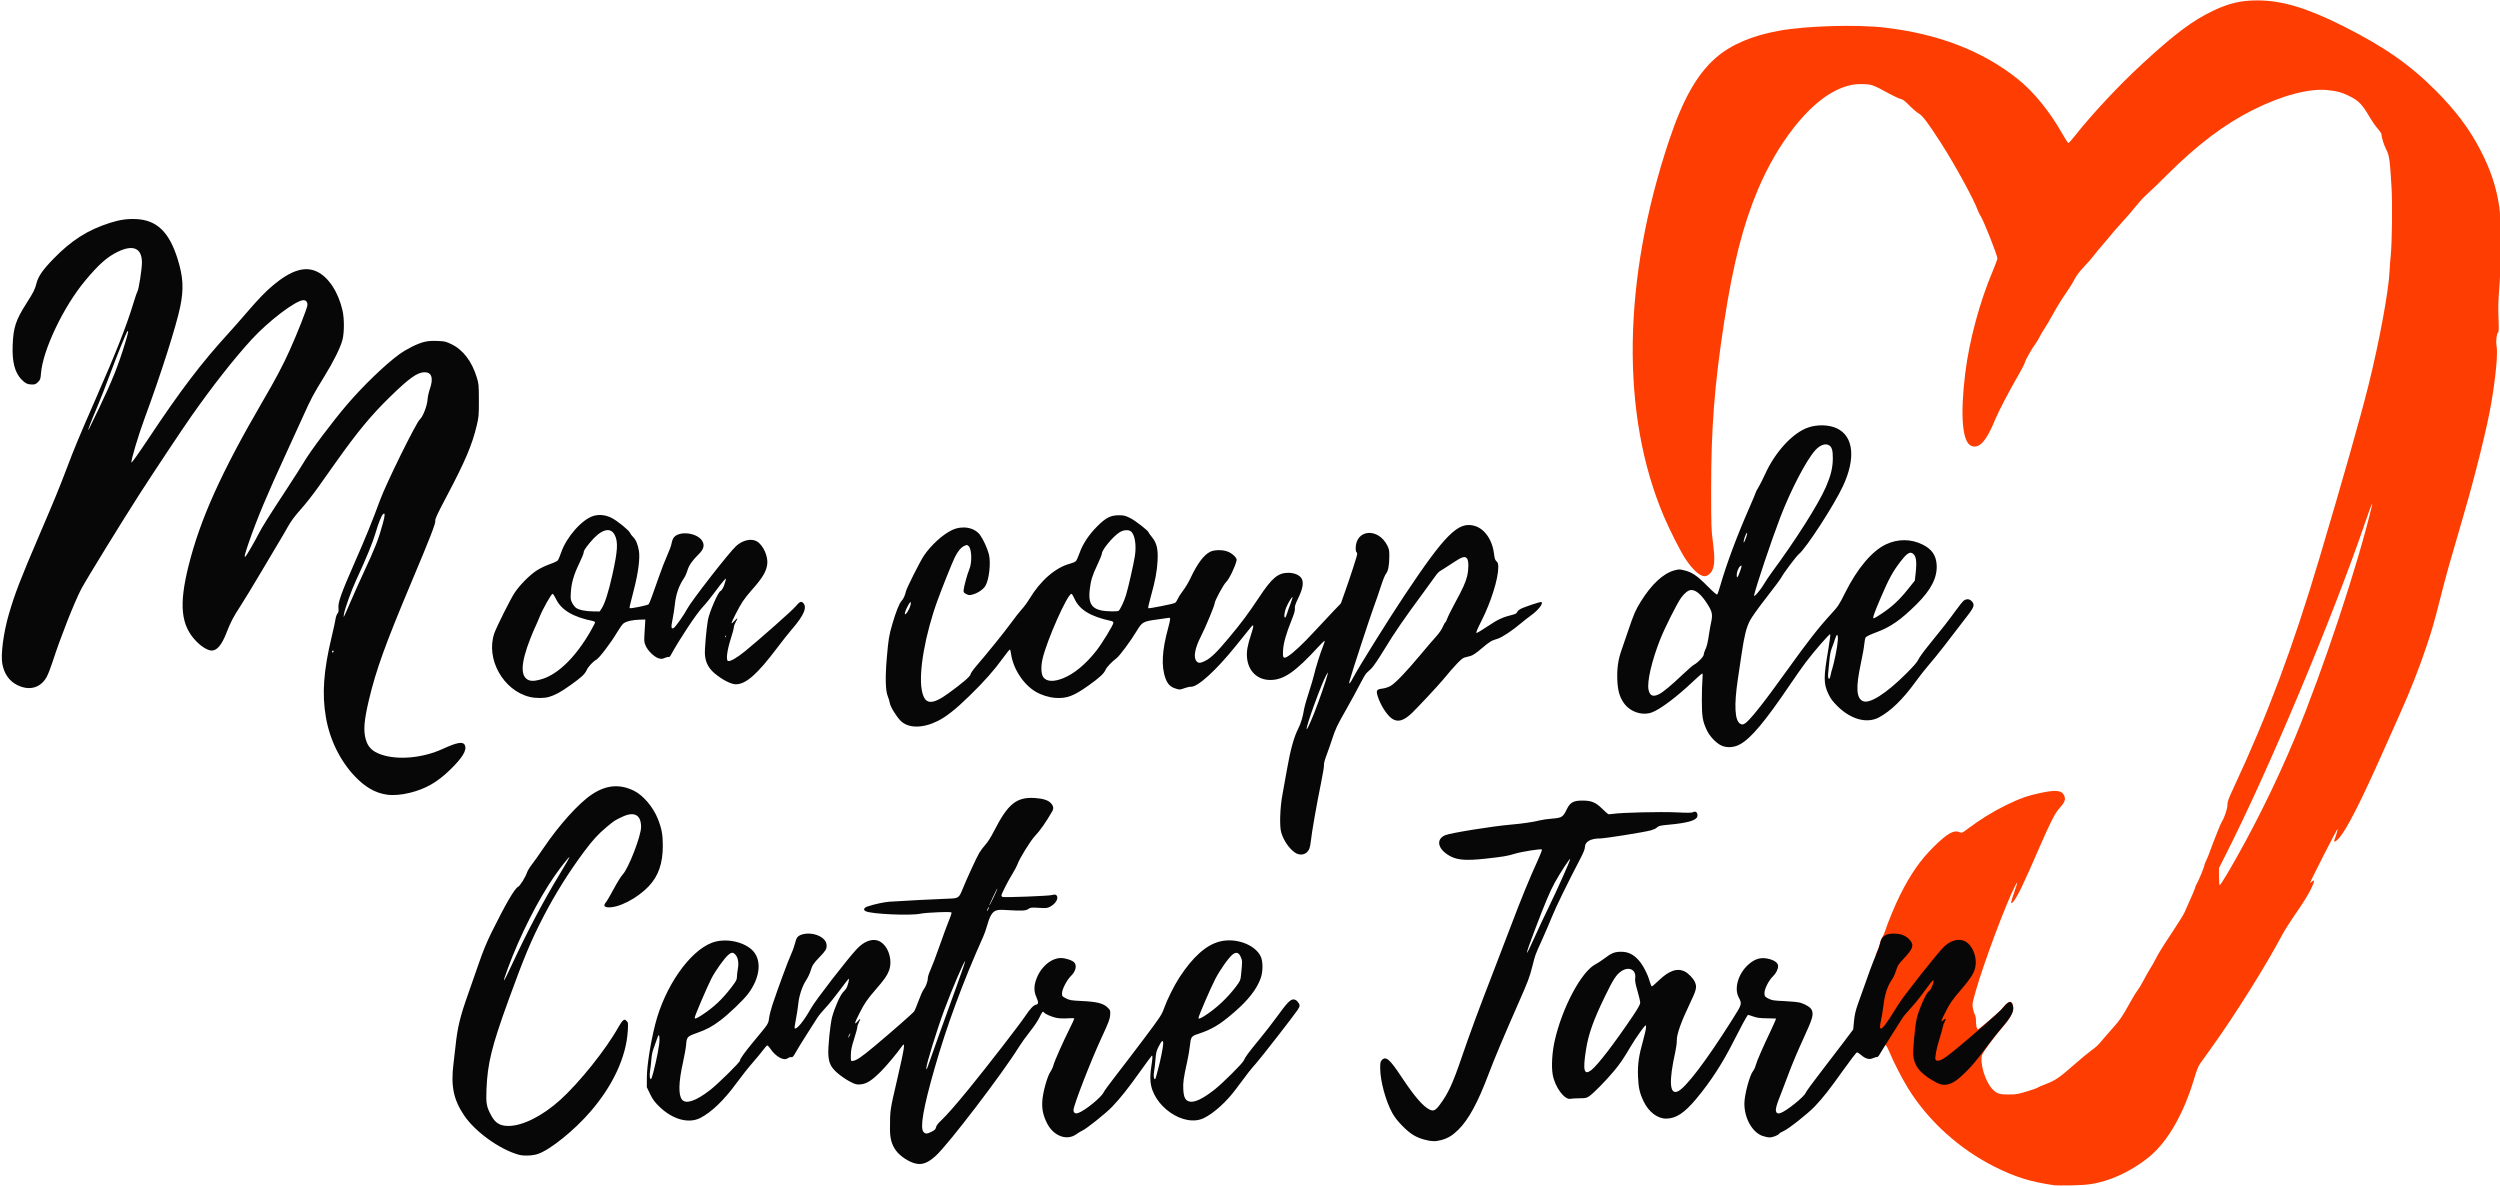 <?xml version="1.0" encoding="UTF-8" standalone="no"?>
<!-- Created with Inkscape (http://www.inkscape.org/) -->
<svg xmlns:dc="http://purl.org/dc/elements/1.1/" xmlns:cc="http://creativecommons.org/ns#" xmlns:rdf="http://www.w3.org/1999/02/22-rdf-syntax-ns#" xmlns:svg="http://www.w3.org/2000/svg" xmlns="http://www.w3.org/2000/svg" xmlns:sodipodi="http://sodipodi.sourceforge.net/DTD/sodipodi-0.dtd" xmlns:inkscape="http://www.inkscape.org/namespaces/inkscape" width="225.778mm" height="107.065mm" viewBox="0 0 800 379.365" id="svg4151" version="1.1" inkscape:version="0.91 r13725" sodipodi:docname="logo_coup_de_coeur.svg">
  <defs id="defs4153"/>
  <sodipodi:namedview id="base" pagecolor="#ffffff" bordercolor="#666666" borderopacity="1.0" inkscape:pageopacity="0.0" inkscape:pageshadow="2" inkscape:zoom="0.49497475" inkscape:cx="61.458029" inkscape:cy="1.6937629" inkscape:document-units="px" inkscape:current-layer="layer1" showgrid="false" fit-margin-top="0" fit-margin-left="0" fit-margin-right="0" fit-margin-bottom="0" inkscape:window-width="1680" inkscape:window-height="988" inkscape:window-x="-8" inkscape:window-y="-8" inkscape:window-maximized="1"/>
  <g inkscape:label="Calque 1" inkscape:groupmode="layer" id="layer1" transform="translate(129.994,-112.004)">
    <g id="g4140" transform="matrix(0.208,0,0,0.208,1286.305,436.761)" inkscape:export-filename="C:\Users\sophie.carivenc\Desktop\BS\logo-cercle.png" inkscape:export-xdpi="90" inkscape:export-ydpi="90">
      <path inkscape:export-ydpi="72" inkscape:export-xdpi="72" sodipodi:nodetypes="csssccscssscsssssscssscccsssssssccccssssccssssccsscscssssssssscssssscsssccscsscssssssssscsssssssssssssssssssssscssssssssssccsssssssccscsssssssssccssssscsss" style="fill:#fd3d01" d="m -3648.344,262.183 c -36.099,-5.092 -60.039,-12.483 -91.756,-28.327 -54.54,-27.245 -102.427,-70.573 -133.478,-120.768 -8.951,-14.469 -22.739,-41.248 -28.394,-55.144 -2.442,-6.001 -5.059,-10.911 -5.814,-10.911 -27.037,-27.73 -14.455,-91.603 -15.537,-139.386 2.34,-4.975 5.032,-12.378 5.982,-16.45 0.95,-4.073 2.727,-8.761 3.949,-10.418 1.222,-1.657 3.166,-5.931 4.321,-9.5 4.571,-14.121 15.491,-40.344 23.265,-55.867 16.166,-32.28 31.159,-53.764 51.593,-73.929 21.549,-21.266 31.171,-26.531 40.618,-22.227 2.611,1.19 3.812,0.618 12.338,-5.873 17.152,-13.057 38.282,-26.138 57.423,-35.551 21.73,-10.685 34.25,-15.132 54.573,-19.384 22.429,-4.692 31.571,-3.901 35.161,3.042 3.531,6.828 2.226,10.655 -7.284,21.37 -6.475,7.295 -13.67,21.499 -30.315,59.848 -24.149,55.638 -32.652,73.42 -39.353,82.296 -5.187,6.871 -5.104,2.882 0.253,-12.221 6.074,-17.122 6.565,-20.359 1.643,-10.823 -14.27,27.644 -48.462,119.257 -60.726,162.708 -4.915,17.412 -5.146,18.886 -3.971,25.36 0.686,3.781 2.003,8.05 2.926,9.487 0.923,1.437 1.685,5.152 1.692,8.257 0.021,8.739 1.265,14.491 3.137,14.491 1.65,0 36.955,-30.307 36.955,-31.723 0,-0.406 2.184,-2.99 4.854,-5.74 7.181,-7.398 11.228,-6.357 12.512,3.22 0.873,6.507 -4.315,16.769 -14.329,28.345 -14.539,16.806 -32.284,40.793 -33.718,45.579 -3.588,11.976 4.561,39.703 15.096,51.364 6.979,7.725 11.19,9.221 25.859,9.189 11.391,-0.024 14.314,-0.512 27.846,-4.64 8.316,-2.537 15.789,-5.168 16.607,-5.847 0.818,-0.679 5.052,-2.576 9.409,-4.216 18.093,-6.81 23.112,-10.191 49.1,-33.073 7.461,-6.569 17.885,-15.2 23.165,-19.179 10.937,-8.242 10.257,-7.585 20.478,-19.789 4.217,-5.035 10.877,-12.651 14.8,-16.925 9.007,-9.813 14.616,-18.124 24.746,-36.67 4.43,-8.109 9.76,-16.868 11.846,-19.463 2.086,-2.595 6.418,-9.784 9.626,-15.976 3.208,-6.192 7.759,-14.269 10.113,-17.949 2.354,-3.68 5.689,-9.495 7.41,-12.923 4.99,-9.937 10.465,-18.816 27.12,-43.977 8.588,-12.975 16.692,-25.98 18.009,-28.899 10.854,-24.063 16.697,-37.738 16.7,-39.092 0,-0.881 1.093,-3.387 2.422,-5.568 2.888,-4.736 11.728,-26.366 11.728,-28.695 0,-0.9 1.083,-3.74 2.407,-6.31 1.324,-2.57 3.65,-8.123 5.168,-12.34 6.637,-18.432 18.016,-46.878 19.581,-48.951 3.305,-4.38 8.23,-19.19 8.23,-24.75 0,-5.312 1.397,-9.212 9.569,-26.711 52.481,-112.382 91.071,-215.579 131.827,-352.535 36.185,-121.595 62.936,-215.867 75.477,-265.989 16.551,-66.15 31.408,-146.526 32.594,-176.343 0.245,-6.163 1.003,-16.248 1.684,-22.412 2.105,-19.048 2.91,-79.743 1.4,-105.57 -2.505,-42.858 -3.435,-49.709 -7.918,-58.388 -3.799,-7.353 -7.544,-19.251 -7.544,-23.968 0,-1.232 -2.558,-5.04 -5.685,-8.461 -3.127,-3.421 -9.364,-12.518 -13.86,-20.214 -10.328,-17.68 -16.359,-23.714 -30.395,-30.411 -12.284,-5.861 -17.138,-7.195 -32.515,-8.937 -28.045,-3.177 -70.721,8.103 -115.408,30.503 -44.236,22.175 -85.899,53.713 -132.519,100.315 -11.412,11.408 -24.565,24.106 -29.229,28.219 -4.664,4.113 -11.497,11.279 -15.185,15.924 -6.821,8.59 -19.107,22.752 -30.916,35.634 -3.598,3.925 -9.461,10.773 -13.029,15.219 -3.568,4.446 -9.162,11.054 -12.432,14.686 -3.269,3.632 -8.312,9.785 -11.206,13.673 -2.894,3.888 -9.828,11.85 -15.409,17.693 -7.226,7.564 -11.57,13.38 -15.088,20.195 -2.717,5.264 -8.867,15.08 -13.667,21.812 -4.8,6.732 -13.096,20.207 -18.437,29.944 -5.34,9.737 -11.411,20.092 -13.491,23.011 -2.08,2.919 -5.233,8.227 -7.007,11.796 -1.774,3.568 -4.414,8.08 -5.865,10.026 -5.958,7.992 -15.817,25.081 -17.011,29.489 -0.703,2.595 -4.481,10.217 -8.396,16.939 -15.402,26.443 -32.25,58.635 -37.89,72.401 -13.45,32.829 -24.419,44.793 -36.486,39.794 -13.89,-5.753 -17.284,-46.848 -9.254,-112.03 6.141,-49.852 22.224,-109.553 42.228,-156.754 3.957,-9.337 7.195,-18.151 7.195,-19.585 0,-4.84 -21.623,-59.392 -25.951,-65.47 -1.325,-1.86 -3.196,-5.615 -4.159,-8.343 -5.877,-16.657 -35.229,-70.343 -56.704,-103.713 -20.422,-31.734 -27.804,-41.546 -34.166,-45.413 -3.202,-1.946 -9.811,-7.605 -14.687,-12.575 -6.685,-6.814 -9.902,-9.231 -13.083,-9.828 -2.32,-0.435 -10.009,-3.947 -17.086,-7.804 -25.636,-13.973 -26.706,-14.373 -39.953,-14.963 -14.812,-0.659 -26.946,2.085 -42.507,9.613 -42.627,20.622 -89.842,80.648 -120.256,152.888 -22.783,54.115 -38.068,114.189 -51.928,204.096 -14.81,96.074 -20.016,163.744 -19.917,258.911 0.056,54.302 0.273,60.567 2.724,79.03 3.088,23.255 2.81,35.523 -0.984,43.359 -2.554,5.275 -7.565,9.131 -11.867,9.131 -7.326,0 -18.682,-10.322 -29.521,-26.832 -7.702,-11.732 -23.866,-43.608 -33.048,-65.173 -66.551,-156.297 -63.755,-363.337 7.804,-577.778 21.163,-63.418 42.913,-102.065 71.71,-127.418 23.129,-20.363 55.29,-34.209 97.406,-41.938 41.246,-7.569 119.308,-9.903 162.752,-4.867 82.497,9.563 150.551,35.846 204.644,79.035 25.045,19.996 49.318,49.95 69.627,85.92 3.893,6.894 7.655,12.551 8.361,12.57 0.706,0.019 4.952,-4.606 9.436,-10.278 27.511,-34.803 67.984,-78.109 104.173,-111.466 50.181,-46.253 77.558,-66.751 109.221,-81.778 24.349,-11.556 42.693,-15.839 67.837,-15.839 37.75,0 75.573,11.255 131.041,38.995 63.151,31.582 103.008,59.274 143.256,99.532 30.692,30.7 51.954,58.998 68.886,91.68 15.827,30.55 24.419,56.389 29.173,87.74 2.978,19.637 2.964,86.677 -0.026,123.794 -1.577,19.573 -1.886,31.124 -1.261,47.003 0.616,15.616 0.472,21.274 -0.555,21.909 -2.228,1.377 -3.733,13.687 -2.48,20.294 2.232,11.77 -1.049,47.183 -8.347,90.086 -5.865,34.48 -24.288,108.921 -41.891,169.265 -24.209,82.992 -26.649,91.684 -35.436,126.212 -10.698,42.037 -13.649,52.315 -22.692,79.03 -11.28,33.323 -24.201,66.132 -39.72,100.852 -4.349,9.731 -15.227,34.148 -24.172,54.259 -36.673,82.454 -57.677,123.862 -70.151,138.302 -4.431,5.13 -8.657,6.875 -7.14,2.949 2.896,-7.494 5.394,-16.091 5.009,-17.231 -0.405,-1.199 -42.12,80.554 -42.12,82.547 0,0.445 1.031,-0.123 2.291,-1.264 4.864,-4.402 4.755,-1.005 -0.303,9.386 -5.857,12.032 -11.574,21.217 -27.893,44.811 -6.282,9.083 -14.435,22.201 -18.117,29.151 -24.477,46.199 -71.445,121.135 -107.104,170.883 -8.564,11.947 -17.071,23.845 -18.905,26.44 -2.018,2.854 -5.189,11.009 -8.03,20.642 -15.912,53.972 -39.934,96.55 -67.939,120.417 -17.701,15.086 -42.642,29.311 -63.734,36.35 -19.941,6.655 -31.922,8.534 -57.104,8.956 -12.651,0.212 -24.594,0.161 -26.54,-0.114 z m 265.596,-479.074 c 36.96,-62.468 75.267,-139.37 104.44,-209.665 43.021,-103.664 95.954,-263.177 118.209,-356.224 2.148,-8.98 -1.935,0.676 -8.728,20.642 -50.491,148.401 -148.97,383.331 -216.599,516.714 l -9.904,19.533 0,13.199 c 0,7.741 0.473,13.199 1.144,13.199 0.629,0 5.776,-7.829 11.438,-17.398 z" id="path4142" inkscape:connector-curvature="0"/>
      <path inkscape:export-ydpi="72" inkscape:export-xdpi="72" style="opacity:1;fill:#080707" d="m -5400.866,228.642 c -10.501,-2.616 -23.53,-11.254 -29.736,-19.714 -6.651,-9.067 -9.375,-18.795 -9.33,-33.324 0.091,-29.692 -0.224,-27.564 11.717,-79.03 10.676,-46.012 12.11,-56.005 6.984,-48.687 -7.824,11.17 -23.652,30.119 -32.843,39.321 -13.915,13.93 -22.108,19.08 -31.422,19.754 -6.165,0.446 -7.681,0.031 -16.305,-4.455 -5.23,-2.721 -13.427,-8.29 -18.216,-12.376 -10.62,-9.061 -13.94,-15.588 -14.753,-28.999 -0.676,-11.155 2.799,-46.059 5.726,-57.507 3.438,-13.45 12.722,-34.488 17.046,-38.627 2.065,-1.977 4.403,-4.805 5.194,-6.284 2.033,-3.798 4.633,-14.302 3.541,-14.302 -0.501,0 -6.868,8.095 -14.15,17.988 -7.282,9.893 -17.07,21.969 -21.752,26.835 -4.682,4.866 -10.518,12.031 -12.969,15.924 -2.451,3.893 -9.88,15.57 -16.508,25.95 -6.628,10.38 -14.002,22.402 -16.386,26.715 -3.445,6.232 -4.797,7.721 -6.586,7.254 -1.238,-0.324 -3.464,0.261 -4.946,1.299 -3.573,2.502 -7.195,2.381 -12.697,-0.426 -5.285,-2.696 -10.913,-8.063 -15.118,-14.419 -1.638,-2.475 -3.571,-4.484 -4.295,-4.465 -0.725,0.019 -3.526,3.071 -6.226,6.782 -2.7,3.711 -10.035,12.587 -16.301,19.723 -6.266,7.136 -17.431,21.253 -24.811,31.371 -19.142,26.243 -38.651,45.019 -55.776,53.684 -18.246,9.232 -43.166,2.14 -63.647,-18.111 -6.813,-6.736 -9.694,-10.733 -13.604,-18.873 l -4.961,-10.326 0.056,-15.334 c 0.064,-17.568 5.605,-52.749 12.778,-81.134 14.664,-58.029 52.718,-112.804 87.428,-125.841 18.972,-7.126 45.566,-2.731 60.424,9.987 16.744,14.333 14.75,42.503 -4.856,68.585 -7.176,9.546 -29.855,31.256 -42.802,40.973 -12.975,9.738 -20.713,13.87 -36.545,19.512 -14.455,5.152 -15.072,5.857 -16.077,18.376 -0.364,4.541 -2.615,17.015 -5.001,27.72 -6.582,29.533 -6.998,49.575 -1.17,56.346 6.187,7.186 21.336,1.989 42.986,-14.748 12.112,-9.363 46.094,-42.845 46.094,-45.416 0,-2.763 7.197,-12.753 22.318,-30.979 21.997,-26.512 21.143,-25.196 22.489,-34.689 0.658,-4.642 3.01,-13.864 5.226,-20.493 8.477,-25.357 24.172,-67.874 28.255,-76.536 2.344,-4.975 5.023,-12.306 5.953,-16.292 0.93,-3.986 2.504,-8.489 3.498,-10.006 4.887,-7.458 23.237,-8.654 34.952,-2.278 7.065,3.845 10.586,8.633 10.593,14.403 0.013,5.398 -1.47,7.818 -10.569,17.321 -9.811,10.247 -11.457,12.772 -14.178,21.762 -1.195,3.945 -4.177,10.194 -6.627,13.886 -6.014,9.061 -11.077,24.244 -12.249,36.736 -0.526,5.602 -2.148,16.168 -3.605,23.481 -1.457,7.313 -2.347,13.598 -1.978,13.967 2.817,2.817 14.095,-11.002 25.467,-31.206 6.936,-12.322 55.878,-75.604 70.249,-90.829 10.341,-10.956 21.715,-15.75 31.268,-13.177 15.444,4.159 24.968,28.769 18.082,46.724 -2.991,7.799 -7.124,13.667 -20.278,28.788 -13.142,15.107 -17.304,21.219 -25.542,37.5 -7.385,14.597 -8.105,18.197 -2.291,11.451 4.649,-5.394 5.182,-4.868 1.796,1.769 -1.298,2.543 -2.359,5.854 -2.359,7.358 0,1.503 -2.197,9.619 -4.882,18.035 -3.917,12.278 -4.908,17.166 -5.013,24.738 -0.129,9.326 -0.097,9.433 2.737,9.118 5.828,-0.648 13.365,-5.727 33.463,-22.551 26.983,-22.588 58.725,-50.455 61.092,-53.636 1.033,-1.389 4.162,-8.811 6.952,-16.495 2.79,-7.684 6.224,-15.38 7.632,-17.103 3.317,-4.061 6.539,-12.783 6.539,-17.7 0,-2.129 1.896,-7.95 4.213,-12.936 2.317,-4.985 8.457,-21.182 13.644,-35.993 5.187,-14.811 11.519,-32.039 14.07,-38.286 2.551,-6.247 4.639,-12.12 4.639,-13.052 0,-1.434 -3.131,-1.59 -20.347,-1.017 -11.191,0.373 -23.532,1.369 -27.424,2.214 -15.436,3.35 -76.219,0.616 -84.471,-3.8 -4.169,-2.231 -2.696,-5.485 3.376,-7.457 10.815,-3.512 24.56,-6.465 33.322,-7.159 12.255,-0.971 79.725,-4.468 92.258,-4.782 13.388,-0.336 14.905,-1.389 19.838,-13.772 5.983,-15.019 21.808,-49.446 25.983,-56.528 2.048,-3.474 6.325,-9.162 9.505,-12.641 3.587,-3.925 8.667,-11.992 13.386,-21.256 21.321,-41.86 34.581,-52.477 63.124,-50.538 12.007,0.816 19.824,3.312 23.946,7.646 4.163,4.378 4.886,8.304 2.345,12.737 -9.428,16.447 -18.915,30.04 -26.267,37.636 -6.944,7.174 -24.435,35.443 -27.271,44.077 -0.774,2.356 -4.183,8.796 -7.576,14.311 -7.176,11.664 -17.058,31.052 -17.058,33.467 0,0.917 0.745,1.953 1.655,2.302 2.882,1.106 70.661,-1.459 75.892,-2.872 3.896,-1.052 5.399,-1.025 6.782,0.123 4.417,3.665 -0.213,12.794 -8.839,17.426 -4.99,2.68 -6.065,2.805 -17.953,2.091 -11.498,-0.691 -12.943,-0.545 -15.924,1.615 -3.967,2.873 -9.529,3.226 -30.797,1.953 -13.583,-0.813 -16.325,-0.669 -20.145,1.053 -5.23,2.358 -9.068,9.277 -12.904,23.258 -1.359,4.954 -3.863,12.11 -5.563,15.901 -31.382,69.962 -56.296,137.447 -75.268,203.877 -17.198,60.222 -22.487,90.864 -16.774,97.186 2.923,3.234 5.397,3.135 12.574,-0.501 4.763,-2.413 6.042,-3.717 6.654,-6.782 0.511,-2.555 3.028,-5.915 7.7,-10.282 8.517,-7.96 22.515,-23.921 43.447,-49.541 27.57,-33.744 78.269,-99.278 86.583,-111.915 6.864,-10.434 12.536,-16.341 16.191,-16.862 3.84,-0.547 3.969,-3.75 0.465,-11.558 -3.782,-8.427 -3.963,-16.27 -0.607,-26.313 6.439,-19.271 22.904,-33.834 38.289,-33.863 7.344,-0.014 18.049,3.627 20.857,7.094 4.062,5.016 1.815,13.521 -5.449,20.63 -6.292,6.157 -13.684,20.541 -13.684,26.625 0,4.333 0.33,4.746 6.192,7.743 5.633,2.88 7.897,3.249 25.066,4.08 22.892,1.108 32.561,3.611 39.064,10.114 4.095,4.095 4.228,4.495 3.784,11.45 -0.395,6.203 -2.321,11.228 -13.834,36.105 -16.047,34.671 -42.528,103.016 -42.563,109.849 -0.023,4.59 2.569,6.247 7.311,4.673 9.783,-3.245 35.211,-23.79 38.819,-31.364 1.236,-2.595 9.513,-14.007 18.393,-25.36 8.88,-11.353 28.462,-37.027 43.516,-57.053 25.588,-34.04 27.622,-37.113 31.218,-47.182 4.817,-13.487 15.515,-34.978 23.562,-47.337 20.716,-31.816 40.985,-49.95 61.931,-55.405 24.413,-6.359 54.213,4.36 63.187,22.727 3.71,7.593 3.699,23.52 -0.023,33.847 -6.066,16.831 -19.22,33.645 -41.012,52.425 -22.478,19.371 -33.954,26.183 -56.577,33.581 -8.758,2.864 -10.024,4.782 -11.148,16.895 -0.528,5.691 -2.553,17.513 -4.499,26.271 -5.374,24.177 -6.349,31.218 -5.778,41.698 0.646,11.843 2.856,16.562 8.653,18.475 7.677,2.534 20.794,-3.49 39.301,-18.048 12.672,-9.968 43.377,-40.559 45.119,-44.952 2.017,-5.085 7.605,-12.645 24.14,-32.656 7.834,-9.481 19.777,-24.872 26.54,-34.201 15.617,-21.544 20.82,-27.038 25.602,-27.038 2.56,0 4.465,1.041 6.643,3.629 3.865,4.593 3.834,6.65 -0.19,12.637 -6.485,9.648 -55.805,73.037 -63.976,82.226 -8.461,9.516 -12.556,14.746 -30.951,39.542 -14.46,19.491 -33.743,36.948 -49.13,44.476 -30.854,15.096 -79.465,-18.526 -82.25,-56.888 -0.442,-6.08 -0.017,-13.81 1.195,-21.735 2.147,-14.041 2.34,-18.204 0.8,-17.252 -0.595,0.367 -8.158,10.614 -16.809,22.771 -19.614,27.564 -31.688,42.786 -44.378,55.951 -9.85,10.218 -39.425,33.802 -45.832,36.547 -1.853,0.794 -5.957,3.291 -9.12,5.55 -14.815,10.575 -35.534,2.526 -45.355,-17.619 -5.769,-11.833 -7.69,-21.14 -6.926,-33.544 0.816,-13.251 7.687,-38.025 12.442,-44.862 1.82,-2.617 3.935,-7.246 4.701,-10.287 1.521,-6.04 15.339,-37.126 25.584,-57.551 3.553,-7.085 6.46,-13.415 6.46,-14.068 0,-0.76 -3.705,-0.925 -10.321,-0.459 -6.508,0.459 -12.936,0.185 -17.398,-0.74 -7.112,-1.475 -17.474,-6.007 -18.859,-8.247 -1.55,-2.508 -3.012,-0.941 -6.859,7.35 -2.303,4.964 -8.433,14.143 -14.608,21.878 -5.852,7.33 -13.664,18.211 -17.359,24.181 -25.068,40.496 -108.073,149.181 -127.473,166.911 -12.255,11.2 -21.169,14.583 -31.589,11.987 z M -5804.045,88.612 c 5.536,-21.397 9.508,-42.353 9.508,-50.161 0,-9.3 -1.3,-9.471 -4.155,-0.546 -1.087,3.398 -3.255,9.464 -4.817,13.48 -1.731,4.447 -3.082,10.902 -3.457,16.514 -0.339,5.067 -1.204,12.733 -1.923,17.035 -1.277,7.637 -0.728,13.999 1.208,13.999 0.531,0 2.167,-4.644 3.636,-10.321 z m 773.335,7.077 c 0.386,-1.784 1.697,-6.694 2.913,-10.911 3.422,-11.869 8.213,-35.473 8.22,-40.498 0.013,-6.51 -2.197,-5.129 -6.996,4.381 -3.522,6.979 -4.177,9.68 -4.998,20.6 -0.52,6.912 -1.439,14.956 -2.043,17.876 -1.153,5.572 -0.523,11.796 1.193,11.796 0.555,0 1.326,-1.46 1.712,-3.244 z m -350.333,-18.283 c 2.14,-6.563 24.356,-68.454 44.928,-125.164 6.792,-18.724 12.073,-34.32 11.736,-34.657 -1.277,-1.277 -19.76,41.912 -31.924,74.599 -11.432,30.719 -27.709,83.491 -27.742,89.941 -0.015,2.971 1.03,1.328 3.002,-4.718 z m -119.869,-48.656 c 0,-0.649 -0.758,0.147 -1.686,1.769 -0.927,1.622 -1.686,3.48 -1.686,4.128 0,0.649 0.759,-0.147 1.686,-1.769 0.927,-1.622 1.686,-3.48 1.686,-4.128 z M -5729.278,0.274 c 17.881,-11.565 31.311,-24.184 45.456,-42.708 7.228,-9.466 8.42,-11.7 8.42,-15.788 0,-2.619 0.605,-8.046 1.345,-12.06 1.728,-9.38 0.533,-17.322 -3.291,-21.866 -3.695,-4.392 -6.221,-4.46 -11.162,-0.303 -5.977,5.029 -20.02,24.616 -26.04,36.319 -6.391,12.425 -25.727,57.63 -25.727,60.146 0,2.766 1.986,2.091 10.999,-3.739 z m 772.709,1.69 c 18.104,-11.417 35.594,-27.696 49.194,-45.788 5.993,-7.973 6.702,-9.548 7.419,-16.483 2.269,-21.955 2.26,-22.977 -0.251,-28.654 -3.042,-6.877 -6.688,-8.174 -12.115,-4.31 -5.805,4.133 -20.097,24.23 -27.31,38.402 -7.987,15.692 -25.68,56.798 -25.68,59.661 0,1.831 2.782,0.931 8.743,-2.829 z M -5287.413,-165.876 c 0,-0.649 -0.759,0.147 -1.686,1.769 -0.927,1.622 -1.686,3.48 -1.686,4.128 0,0.649 0.759,-0.147 1.686,-1.769 0.927,-1.622 1.686,-3.48 1.686,-4.128 z m 12.704,-28.467 c -0.542,-0.542 -12.671,25.01 -12.517,26.37 0.056,0.505 3.001,-5.118 6.542,-12.494 3.541,-7.377 6.23,-13.621 5.974,-13.876 z m -736.472,409.503 c -29.343,-8.24 -66.753,-35.156 -83.795,-60.289 -16.389,-24.17 -20.783,-45.355 -16.506,-79.595 1.008,-8.073 2.419,-20.252 3.135,-27.063 3.068,-29.198 7.001,-45.419 19.631,-80.981 3.651,-10.28 10.845,-30.899 15.985,-45.82 6.856,-19.9 12.306,-33.102 20.45,-49.541 20.928,-42.242 35.044,-66.478 40.048,-68.757 3.068,-1.398 11.306,-14.571 13.998,-22.384 0.915,-2.657 4.302,-8.184 7.526,-12.283 3.224,-4.099 11.275,-15.475 17.89,-25.28 23.84,-35.332 54.164,-68.927 74.297,-82.312 22.203,-14.76 43.137,-16.463 65.325,-5.314 13.641,6.854 28.763,24.689 35.885,42.322 6.065,15.014 7.85,24.358 7.895,41.309 0.072,27.679 -6.649,47.17 -21.749,63.066 -17.88,18.823 -46.821,33.66 -62.981,32.288 -5.816,-0.494 -6.698,-3.137 -2.653,-7.944 1.565,-1.859 6.977,-11.142 12.027,-20.628 5.05,-9.486 11.141,-19.266 13.536,-21.733 8.931,-9.203 28.391,-59.37 28.391,-73.192 0,-18.769 -10.423,-24.445 -28.899,-15.735 -11.958,5.637 -12.274,5.843 -24.356,15.942 -12.866,10.753 -21.325,20.016 -34.669,37.963 -23.204,31.208 -44.421,65.112 -62.004,99.082 -19.35,37.386 -29.909,62.586 -53.871,128.571 -26.101,71.875 -32.513,97.883 -34.084,138.246 -0.84,21.587 0.087,26.489 7.605,40.199 6.212,11.329 13.374,15.59 26.203,15.59 21.761,0 52.019,-15.156 79.404,-39.772 29.444,-26.467 70.936,-78.307 89.543,-111.877 2.777,-5.009 6.204,-9.867 7.616,-10.795 2.314,-1.52 2.825,-1.429 5.181,0.927 2.475,2.475 2.575,3.276 1.88,15.126 -2.345,40.018 -22.64,84.014 -57.264,124.14 -25.168,29.167 -61.712,58.667 -80.935,65.334 -7.994,2.772 -22.049,3.336 -29.686,1.191 z m -10.325,-292.569 c 24.541,-52.723 48.601,-98.225 74.458,-140.813 8.027,-13.221 14.372,-24.26 14.1,-24.532 -0.711,-0.711 -13.463,15.373 -22.749,28.692 -25.41,36.445 -53.614,92.166 -72.155,142.55 -9.653,26.233 -7.814,24.524 6.346,-5.898 z M -4617.107,192.091 c -13.548,-3.549 -21.956,-8.663 -33.855,-20.591 -7.21,-7.227 -12.298,-13.628 -15.858,-19.951 -10.301,-18.293 -18.938,-50.008 -18.938,-69.539 0,-8.194 0.387,-10.177 2.405,-12.344 6.239,-6.697 12.172,-1.712 29.926,25.148 20.097,30.404 33.588,46.102 43.807,50.975 5.904,2.816 9.034,1.286 15.662,-7.654 13.003,-17.54 19.692,-32.074 33.894,-73.647 12.068,-35.326 26.372,-74.014 47.66,-128.907 8.551,-22.049 21.158,-54.958 28.016,-73.132 15.026,-39.821 29.001,-73.953 40.207,-98.2 4.579,-9.908 7.803,-18.286 7.183,-18.67 -2.082,-1.287 -31.035,3.293 -41.919,6.631 -11.201,3.435 -18.122,4.584 -45.7,7.587 -27.441,2.988 -41.367,2.122 -52.031,-3.236 -20.032,-10.065 -24.581,-26.147 -9.308,-32.904 7.708,-3.41 73.002,-13.95 101.313,-16.355 17.596,-1.495 34.737,-4.014 44.499,-6.539 3.714,-0.961 12.38,-2.186 19.257,-2.723 14.627,-1.142 16.393,-2.297 22.339,-14.618 4.899,-10.151 10.282,-13.146 23.576,-13.117 14.2,0.031 20.597,2.621 30.572,12.381 4.514,4.417 8.794,8.255 9.511,8.531 0.717,0.275 4.094,0.06 7.504,-0.479 12.715,-2.01 73.511,-3.44 97.285,-2.288 17.147,0.831 23.922,0.775 25.499,-0.21 4.3,-2.685 8.097,1.106 6.697,6.686 -1.479,5.892 -15.178,9.859 -42.815,12.397 -14.784,1.358 -16.388,1.757 -19.966,4.97 -1.384,1.243 -5.365,2.996 -8.847,3.896 -12.093,3.126 -70.137,12.366 -77.727,12.372 -14.784,0.013 -23.558,5.018 -23.558,13.441 0,2.82 -2.27,8.544 -6.935,17.489 -20.601,39.5 -37.033,73.138 -43.659,89.378 -4.103,10.056 -11.178,26.51 -15.723,36.566 -10.557,23.359 -9.894,21.543 -14.466,39.608 -4.38,17.304 -6.364,22.549 -21.834,57.705 -22.761,51.727 -36.566,84.556 -45.384,107.929 -16.678,44.205 -30.844,70.319 -46.62,85.939 -8.998,8.909 -16.463,13.416 -26.587,16.053 -8.944,2.33 -14.471,2.203 -25.081,-0.577 z m 170.259,-314.453 c 4.313,-9.66 13.142,-28.445 19.618,-41.745 14.459,-29.689 34.262,-74.113 33.738,-75.684 -0.504,-1.513 -15.256,21.119 -23.575,36.169 -7.454,13.485 -14.92,31.186 -30.845,73.132 -16.495,43.448 -16.09,46.546 1.064,8.128 z m 348.619,308.37 c -15.473,-5.942 -27.244,-27.301 -27.244,-49.438 0,-13.427 8.132,-43.892 13.421,-50.278 1.496,-1.806 3.356,-5.86 4.134,-9.01 1.459,-5.905 10.66,-26.969 24.163,-55.315 4.249,-8.92 7.35,-16.274 6.89,-16.34 -0.46,-0.067 -6.94,-0.223 -14.401,-0.347 -10.831,-0.18 -15.066,-0.774 -21.015,-2.946 -4.098,-1.496 -7.592,-2.535 -7.765,-2.307 -2.657,3.49 -11.914,20.548 -21.348,39.339 -17.514,34.885 -36.036,63.443 -58.655,90.437 -17.827,21.275 -30.776,29.709 -45.753,29.799 -13.418,0.08 -27.115,-10.455 -34.814,-26.78 -6.07,-12.87 -7.86,-20.928 -8.506,-38.279 -0.694,-18.645 1.196,-31.729 8.118,-56.222 2.566,-9.078 4.506,-18.129 4.311,-20.115 -0.339,-3.471 -0.657,-3.201 -8.257,7.006 -4.347,5.839 -11.183,16.189 -15.19,23.001 -11.413,19.401 -16.74,27.204 -26.586,38.939 -11.703,13.948 -30.25,32.859 -36.766,37.487 -4.702,3.339 -5.803,3.597 -15.665,3.675 -5.834,0.046 -11.861,0.397 -13.393,0.782 -9.467,2.376 -24.561,-17.982 -27.871,-37.594 -2.091,-12.382 -0.836,-33.845 2.977,-50.955 11.469,-51.454 41.408,-107.614 63.183,-118.518 2.895,-1.45 9.028,-5.491 13.629,-8.981 10.922,-8.284 15.569,-10.127 25.533,-10.127 10.627,0 18.608,3.802 26.804,12.769 6.597,7.219 14.105,21.622 17.275,33.146 1.116,4.055 2.549,7.372 3.184,7.372 0.636,0 5.626,-4.292 11.089,-9.537 15.665,-15.039 28.316,-19.213 39.939,-13.178 5.686,2.953 13.051,10.773 15.368,16.32 3.211,7.684 2.227,11.683 -8.248,33.521 -13.04,27.187 -19.917,46.628 -19.744,55.813 0.07,3.772 -0.925,11.59 -2.213,17.373 -10.172,45.664 -9.001,66.485 3.446,61.329 12.026,-4.982 43.753,-46.631 83.389,-109.47 16.249,-25.761 15.962,-24.765 10.344,-35.914 -6.947,-13.786 -0.247,-36.042 14.968,-49.722 10.743,-9.659 20.458,-12.108 33.336,-8.403 8.027,2.309 12.588,6.19 12.588,10.712 0,4.734 -3.215,11.064 -7.958,15.668 -6.72,6.524 -13.497,20.205 -13.047,26.341 0.338,4.611 0.755,5.146 6.184,7.933 5.233,2.686 7.739,3.073 24.771,3.826 10.801,0.477 21.353,1.577 24.54,2.558 8.567,2.636 15.717,7.306 17.397,11.363 2.934,7.083 1.049,13.386 -13.301,44.473 -7.54,16.333 -17.199,39.158 -21.465,50.721 -4.266,11.563 -9.586,25.536 -11.821,31.05 -8.928,22.024 -10.49,29.009 -7.115,31.81 1.313,1.09 2.683,1.114 5.749,0.101 8.858,-2.923 36.377,-25.064 38.413,-30.905 0.659,-1.89 10.944,-16.028 22.855,-31.416 11.911,-15.388 28.109,-36.569 35.994,-47.068 l 14.337,-19.089 1.203,-12.699 c 0.939,-9.908 2.346,-15.953 6.402,-27.503 15.675,-44.64 23.355,-65.461 27.716,-75.14 2.675,-5.937 5.398,-13.612 6.051,-17.056 2.164,-11.411 9.38,-15.901 24.023,-14.944 9.819,0.641 16.348,3.562 21.772,9.739 6.794,7.738 4.974,13.305 -9.307,28.466 -8.157,8.66 -9.554,10.806 -11.684,17.961 -1.331,4.469 -3.751,10.088 -5.378,12.485 -8.185,12.061 -11.981,23.119 -14.203,41.378 -0.948,7.785 -2.754,18.666 -4.014,24.181 -3.912,17.122 0.73,15.553 13.877,-4.689 4.989,-7.682 10.802,-16.892 12.917,-20.466 7.418,-12.534 62.136,-81.652 70.928,-89.596 9.249,-8.356 19.197,-11.589 28.199,-9.165 14.163,3.814 23.769,26.415 18.675,43.937 -2.377,8.178 -8.27,16.958 -21.972,32.736 -12.633,14.547 -16.715,20.514 -24.039,35.13 -6.166,12.305 -6.771,14.941 -2.511,10.939 3.894,-3.659 4.989,-2.283 2.059,2.588 -1.289,2.142 -2.673,6.019 -3.076,8.614 -0.403,2.595 -2.61,10.557 -4.904,17.693 -4.48,13.933 -7.294,28.564 -6.094,31.69 1.011,2.634 5.226,2.419 10.857,-0.555 5.416,-2.86 20.954,-15.292 45.395,-36.321 32.794,-28.215 43.584,-37.964 48.588,-43.898 8.1,-9.606 11.687,-10.173 14.069,-2.223 2.491,8.315 -1.741,16.539 -18.511,35.973 -5.039,5.839 -13.876,16.985 -19.639,24.77 -17.494,23.632 -24.622,32.199 -35.742,42.959 -11.854,11.47 -18.508,15.874 -26.771,17.719 -6.812,1.521 -13.018,-0.299 -24.215,-7.102 -18.693,-11.356 -26.971,-22.344 -28.237,-37.48 -0.713,-8.524 2.394,-43.2 4.996,-55.754 2.772,-13.375 15.189,-41.681 18.91,-43.109 3.17,-1.217 9.341,-16.905 6.649,-16.905 -0.86,0 -6.622,7.372 -19.655,25.147 -3.72,5.073 -10.843,13.566 -15.83,18.873 -4.987,5.307 -10.342,11.773 -11.902,14.368 -1.559,2.595 -9.286,14.803 -17.172,27.13 -7.886,12.326 -15.659,24.8 -17.274,27.719 -1.647,2.977 -3.645,5.145 -4.55,4.937 -0.888,-0.204 -3.639,0.542 -6.114,1.658 -5.752,2.594 -11.37,1.118 -18.285,-4.801 -2.669,-2.284 -5.564,-4.139 -6.434,-4.12 -0.87,0.018 -10.187,12.094 -20.704,26.835 -22.133,31.02 -31.192,42.563 -44.131,56.232 -10.656,11.258 -40.607,34.88 -48.531,38.277 -2.926,1.254 -5.681,2.863 -6.12,3.575 -1.631,2.639 -10.116,5.977 -15.042,5.917 -2.783,-0.033 -7.928,-1.163 -11.434,-2.509 z M -4361.068,85.073 c 9.584,-7.274 35.757,-41.354 64.103,-83.468 7.483,-11.118 11.164,-17.682 11.243,-20.052 0.064,-1.938 -1.816,-10.159 -4.179,-18.268 -3.248,-11.147 -4.12,-15.93 -3.572,-19.602 1.929,-12.926 -9.306,-18.778 -21.079,-10.979 -7.946,5.263 -12.473,12.191 -25.51,39.038 -17.714,36.477 -25.248,57.678 -29.062,81.779 -5.085,32.132 -3.075,40.002 8.056,31.553 z m -456.445,-335.165 c -8.914,-6.457 -16.966,-18.507 -20.575,-30.791 -2.705,-9.205 -1.798,-37.856 1.81,-57.208 1.694,-9.083 4.992,-27.395 7.33,-40.695 5.077,-28.881 10.468,-48.394 16.906,-61.199 4.483,-8.916 7.147,-17.82 9.431,-31.512 0.552,-3.308 3.707,-14.26 7.011,-24.337 3.305,-10.077 6.839,-21.967 7.854,-26.423 2.478,-10.876 9.445,-33.221 13.697,-43.931 1.9,-4.786 3.18,-8.975 2.845,-9.311 -0.335,-0.335 -4.702,3.846 -9.704,9.291 -35.552,38.699 -52.998,50.797 -73.529,50.991 -20.111,0.19 -34.449,-13.524 -36.219,-34.644 -0.818,-9.758 0.778,-18.678 6.387,-35.681 4.346,-13.176 4.329,-16.646 -0.056,-11.307 -1.401,1.706 -11.884,14.711 -23.294,28.899 -30.447,37.858 -58.614,63.566 -69.21,63.168 -2.151,-0.081 -6.895,0.969 -10.542,2.334 -6.471,2.421 -6.787,2.431 -13.173,0.418 -7.948,-2.505 -12.168,-6.746 -15.455,-15.53 -6.785,-18.133 -5.468,-43.263 4.071,-77.673 1.619,-5.839 2.949,-11.852 2.957,-13.364 0.013,-2.372 -0.428,-2.658 -3.229,-2.091 -1.784,0.361 -9.613,1.506 -17.398,2.545 -20.688,2.76 -22.504,3.801 -30.84,17.67 -9.26,15.407 -26.244,38.294 -31.078,41.881 -7.035,5.219 -15.247,13.954 -16.949,18.029 -2.283,5.463 -9.378,12.011 -25.386,23.429 -23.389,16.682 -33.993,20.692 -51.479,19.466 -10.098,-0.708 -21.492,-4.241 -30.275,-9.388 -19.066,-11.173 -34.922,-35.5 -38.073,-58.416 -0.465,-3.378 -1.219,-6.373 -1.676,-6.655 -0.458,-0.283 -5.118,5.423 -10.357,12.679 -13.689,18.96 -29.137,36.442 -51.306,58.062 -22.056,21.509 -36.301,32.78 -49.932,39.507 -22.849,11.276 -44.941,11.115 -56.462,-0.411 -6.71,-6.714 -16.055,-22.005 -16.828,-27.537 -0.348,-2.49 -1.743,-7.181 -3.101,-10.425 -3.506,-8.376 -4.052,-29.069 -1.538,-58.279 2.529,-29.393 3.416,-34.932 8.287,-51.778 5.493,-18.996 11.12,-33.231 14.454,-36.565 2.776,-2.776 5.373,-8.428 6.749,-14.686 1.134,-5.159 22.053,-46.704 27.69,-54.993 11.114,-16.342 29.095,-32.648 43.431,-39.387 15.608,-7.336 34.289,-4.029 42.85,7.586 4.888,6.632 11.141,20.235 13.597,29.579 3.328,12.665 0.518,38.805 -5.23,48.646 -3.017,5.165 -11.214,10.942 -18.557,13.077 -6.023,1.751 -6.703,1.733 -10.832,-0.285 -3.693,-1.805 -4.387,-2.726 -4.287,-5.692 0.153,-4.544 5.864,-25.648 8.639,-31.922 4.572,-10.336 4.116,-31.22 -0.79,-36.126 -2.134,-2.134 -2.628,-2.18 -6.408,-0.601 -5.197,2.172 -10.686,8.783 -15.21,18.321 -4.48,9.446 -18.455,44.324 -25.972,64.82 -19.262,52.52 -29.655,111.306 -24.556,138.891 4.2,22.718 15.065,23.877 41.685,4.448 21.398,-15.617 32.604,-25.262 33.28,-28.643 0.354,-1.772 4.023,-7.147 8.152,-11.945 18.423,-21.405 44.149,-53.264 53.953,-66.814 5.88,-8.127 13.447,-17.756 16.815,-21.397 3.369,-3.641 8.674,-10.866 11.789,-16.056 16.849,-28.069 40.189,-48.295 62.433,-54.103 3.807,-0.994 7.847,-2.763 8.978,-3.931 1.131,-1.168 3.717,-6.876 5.747,-12.686 4.792,-13.714 14.257,-27.983 27.097,-40.848 13.191,-13.216 20.578,-17.003 33.171,-17.003 7.918,0 9.887,0.488 17.693,4.382 8.036,4.009 28.247,19.832 28.247,22.115 0,0.531 2.141,3.544 4.759,6.697 7.57,9.117 9.917,18.592 8.988,36.288 -0.875,16.663 -3.584,31.144 -10.347,55.3 -2.686,9.594 -4.536,17.79 -4.111,18.215 0.9,0.901 37.979,-6.42 41.172,-8.129 1.187,-0.635 3.111,-3.379 4.276,-6.096 1.165,-2.718 4.915,-8.591 8.334,-13.052 3.419,-4.461 8.49,-12.975 11.268,-18.921 10.443,-22.346 20.599,-35.922 30.437,-40.685 6.263,-3.032 17.978,-3.27 26.022,-0.529 7.462,2.542 15.368,9.983 14.526,13.669 -2.357,10.319 -11.235,28.629 -16.368,33.758 -4.331,4.327 -17.514,28.96 -17.514,32.725 0,3.2 -13.856,36.554 -20.788,50.042 -9.747,18.965 -12.224,33.077 -6.848,39.017 2.733,3.02 5.936,2.858 12.985,-0.654 8.945,-4.457 18.024,-13.265 36.419,-35.329 20.194,-24.222 29.452,-36.635 46.848,-62.809 19.731,-29.688 28.852,-37.352 44.588,-37.469 9.547,-0.07 18.015,3.632 20.852,9.118 3.204,6.195 1.552,15.543 -5.21,29.49 -4.542,9.368 -5.723,12.963 -5.319,16.186 0.385,3.069 -1.018,7.962 -5.412,18.873 -8.049,19.987 -12.031,34.125 -12.794,45.424 -0.799,11.826 0.499,13.611 7.02,9.654 8.259,-5.011 23.531,-19.28 41.29,-38.58 9.85,-10.704 23.022,-24.771 29.271,-31.258 l 11.362,-11.796 5.667,-15.924 c 8.965,-25.191 19.466,-57.613 19.466,-60.102 0,-1.251 -0.531,-2.603 -1.18,-3.004 -0.649,-0.401 -1.179,-2.892 -1.179,-5.536 0,-29.766 34.971,-32.551 48.983,-3.901 2.446,5.001 2.868,7.512 2.777,16.514 -0.141,13.955 -1.767,22.283 -5.133,26.283 -1.521,1.808 -4.978,10.332 -7.768,19.156 -2.765,8.744 -7.8,23.33 -11.188,32.412 -5.615,15.051 -34.203,102.451 -36.942,112.942 -1.876,7.184 0.401,5.098 5.796,-5.308 7.559,-14.583 54.065,-89.126 78.189,-125.327 63.413,-95.161 83.205,-114.803 108.319,-107.502 15.881,4.617 27.755,22.323 30.116,44.908 0.549,5.248 1.435,7.685 3.492,9.59 2.29,2.123 2.755,3.728 2.745,9.497 -0.027,17.461 -11.2,53.123 -25.55,81.548 -7.155,14.174 -9.191,19.168 -7.813,19.168 1.025,0 9.008,-4.807 17.741,-10.683 15.531,-10.45 22.331,-13.536 38.858,-17.633 3.15,-0.781 5.204,-2.05 5.664,-3.5 0.397,-1.251 2.495,-3.37 4.663,-4.71 4.533,-2.802 31.463,-11.889 32.795,-11.066 3.368,2.082 -4.589,12.366 -15.88,20.523 -4.726,3.415 -11.512,8.712 -15.08,11.771 -12.991,11.139 -29.764,22.286 -36.465,24.235 -9.501,2.762 -12.071,4.335 -24.999,15.294 -8.077,6.848 -13.187,10.278 -16.671,11.192 -2.763,0.725 -6.966,1.816 -9.34,2.425 -4.255,1.091 -14.097,11.304 -33.43,34.693 -6.874,8.316 -37.25,40.874 -46.591,49.939 -13.201,12.81 -22.478,15.531 -31.54,9.252 -7.883,-5.463 -18.029,-21.55 -21.972,-34.841 -2.538,-8.553 -1.48,-10.235 7.068,-11.239 3.747,-0.44 9.312,-2.195 12.547,-3.956 7.253,-3.948 24.046,-21.427 46.738,-48.65 9.473,-11.364 20.296,-23.984 24.051,-28.046 4.003,-4.328 8.097,-10.308 9.893,-14.449 1.685,-3.886 3.475,-7.065 3.978,-7.065 0.503,0 1.761,-2.486 2.797,-5.523 1.035,-3.038 6.369,-13.787 11.854,-23.886 12.317,-22.681 16.312,-31.5 18.775,-41.439 2.494,-10.069 2.535,-23.29 0.082,-26.792 -3.281,-4.685 -7.45,-3.412 -23.284,7.11 -8.055,5.352 -16.181,10.563 -18.058,11.58 -1.877,1.017 -5.006,4.197 -6.952,7.067 -1.946,2.87 -10.208,14.246 -18.359,25.28 -30.231,40.924 -44.744,62.002 -60.107,87.297 -9.229,15.196 -17.744,27.807 -20.547,30.43 -2.633,2.464 -6.036,5.649 -7.564,7.077 -1.527,1.429 -6.113,9.233 -10.191,17.342 -4.078,8.109 -13.466,25.36 -20.863,38.335 -14.646,25.691 -16.471,29.569 -22.208,47.182 -2.113,6.488 -5.845,17.111 -8.293,23.607 -2.74,7.27 -4.227,12.988 -3.867,14.871 0.322,1.683 -1.823,14.695 -4.766,28.916 -6.174,29.837 -14.309,76.334 -15.424,88.167 -0.421,4.464 -1.475,9.815 -2.343,11.892 -3.862,9.243 -14.126,11.714 -22.739,5.474 z m 29.948,-213.541 c 7.26,-18.093 19.736,-54.074 20.886,-60.238 0.744,-3.989 0.668,-3.937 -2.267,1.546 -7.775,14.522 -30.219,76.247 -29.998,82.498 0.088,2.488 4.699,-7.158 11.379,-23.806 z m -386.528,-54.018 c 17.009,-6.611 35.417,-21.804 51.748,-42.709 8.836,-11.311 26.102,-39.604 26.102,-42.771 0,-1.204 -1.12,-2.326 -2.654,-2.659 -33.13,-7.174 -49.876,-17.464 -57.653,-35.427 -1.54,-3.556 -3.422,-6.475 -4.183,-6.486 -6.157,-0.09 -38.379,72.581 -44.608,100.603 -2.599,11.69 -2.049,23.078 1.334,27.64 5.033,6.788 15.478,7.42 29.913,1.81 z m 344.984,-99.655 c 1.004,-3.381 3.442,-10.341 5.419,-15.465 1.976,-5.125 3.337,-9.574 3.023,-9.888 -0.867,-0.866 -6.756,8.862 -9.787,16.167 -2.745,6.614 -3.663,15.334 -1.615,15.334 0.624,0 1.955,-2.766 2.96,-6.148 z m -580.932,-8.179 c 1.396,-3.246 2.374,-7.056 2.172,-8.468 -0.294,-2.062 -1.119,-1.264 -4.198,4.063 -2.107,3.646 -4.178,8.423 -4.603,10.616 -0.764,3.951 -0.749,3.967 1.659,1.838 1.337,-1.181 3.572,-4.804 4.969,-8.05 z m 321.679,3.969 c 2.446,-1.556 8.532,-14.328 11.565,-24.269 3.475,-11.394 11.582,-47.072 13.629,-59.985 2.813,-17.74 -0.345,-35.05 -7.05,-38.638 -4.251,-2.275 -11.126,-1.398 -16.651,2.123 -10.233,6.522 -27.066,26.876 -27.066,32.726 0,1.419 -3.122,9.144 -6.938,17.167 -7.758,16.311 -10.196,24.27 -11.764,38.402 -2.779,25.046 5.207,32.844 34.037,33.237 4.865,0.067 9.473,-0.278 10.239,-0.765 z m -1125.852,282.694 c -17.598,-2.607 -33.164,-11.523 -48.768,-27.932 -22.887,-24.069 -38.832,-56.496 -44.766,-91.037 -6.202,-36.101 -3.66,-71.499 8.894,-123.878 2.877,-12.002 5.556,-24.32 5.954,-27.374 0.398,-3.054 1.704,-6.763 2.904,-8.244 1.709,-2.111 2.048,-3.975 1.567,-8.632 -0.874,-8.469 4.175,-22.648 24.775,-69.577 17.5,-39.867 27.123,-63.531 39.319,-96.697 9.426,-25.632 55.357,-118.763 61.096,-123.878 4.907,-4.374 11.434,-21.398 11.948,-31.164 0.191,-3.62 1.715,-10.523 3.388,-15.34 5.889,-16.96 3.127,-26.038 -7.922,-26.038 -11.173,0 -23.56,8.823 -53.73,38.273 -28.555,27.874 -49.686,53.407 -82.536,99.734 -9.431,13.299 -22.613,31.877 -29.295,41.284 -6.682,9.407 -18.042,23.738 -25.245,31.848 -9.263,10.428 -15.012,18.197 -19.64,26.54 -3.599,6.488 -9.39,16.437 -12.868,22.111 -3.479,5.673 -15.945,26.64 -27.703,46.592 -11.758,19.953 -26.029,43.443 -31.714,52.201 -11.943,18.4 -15.563,25.314 -22.326,42.642 -7.126,18.258 -14.393,26.955 -22.509,26.935 -5.926,-0.014 -15.609,-5.817 -23.778,-14.25 -23.626,-24.388 -26.885,-55.624 -12.048,-115.485 17.827,-71.926 50.45,-144.376 114.46,-254.193 20.214,-34.679 30.663,-54.454 41.701,-78.923 10.963,-24.302 26.059,-62.625 26.791,-68.015 0.657,-4.835 -1.79,-8.173 -5.992,-8.173 -11.497,0 -53.254,31.61 -79.469,60.157 -26.992,29.393 -59.728,71.004 -92.334,117.365 -14.785,21.022 -57.522,85.277 -80.807,121.494 -26.965,41.939 -82.135,131.741 -89.132,145.085 -10.663,20.331 -32.608,75.986 -43.953,111.468 -3.008,9.407 -7.249,20.288 -9.425,24.181 -9.384,16.788 -26.586,21.553 -45.028,12.474 -12.352,-6.081 -20.249,-17.22 -23.147,-32.652 -2.677,-14.252 1.773,-48.101 10.07,-76.608 9.145,-31.421 17.551,-53.229 47.032,-122.021 23.819,-55.58 30.403,-71.608 42.154,-102.621 12.173,-32.125 19.358,-49.37 44.235,-106.159 32.096,-73.271 47.53,-112.439 58.336,-148.047 2.754,-9.075 5.528,-17.147 6.165,-17.937 1.837,-2.28 6.798,-34.241 6.814,-43.898 0.037,-22.21 -13.271,-28.286 -36.937,-16.863 -16.637,8.03 -29.476,19.396 -50.647,44.836 -33.299,40.013 -64.973,106.584 -67.751,142.395 -0.667,8.603 -1.069,9.775 -4.552,13.27 -3.216,3.228 -4.687,3.834 -9.304,3.834 -6.593,0 -10.418,-1.855 -16.217,-7.865 -10.195,-10.566 -14.458,-27.074 -13.504,-52.292 1.051,-27.784 4.749,-38.967 21.645,-65.465 10.542,-16.532 12.608,-20.673 15.007,-30.073 2.761,-10.821 9.604,-20.715 26.011,-37.607 27.679,-28.499 52.804,-44.507 86.919,-55.379 15.165,-4.833 27.075,-6.533 40.774,-5.817 31.552,1.647 50.317,19.713 63.304,60.941 8.682,27.562 9.756,46.071 4.254,73.305 -5.92,29.302 -29.964,104.774 -54.658,171.563 -9.815,26.548 -21.328,65.08 -20.575,68.867 0.211,1.062 11.665,-15.073 25.86,-36.429 49.659,-74.71 81.674,-116.846 123.679,-162.778 6.229,-6.812 17.933,-20.082 26.009,-29.489 19.811,-23.077 30.457,-34.155 42.474,-44.197 27.596,-23.059 48.84,-29.712 67.274,-21.068 17.828,8.359 33.096,31.526 39.517,59.957 2.804,12.415 2.787,33.492 -0.036,44.823 -2.925,11.742 -13.594,33.308 -28.145,56.888 -16.776,27.188 -20.02,33.293 -33.071,62.247 -6.141,13.624 -17.903,39.368 -26.138,57.208 -28.524,61.798 -44.054,98.896 -56.785,135.645 -6.14,17.724 -7.473,23.259 -5.274,21.899 1.329,-0.821 15.004,-24.443 20.53,-35.461 4.813,-9.598 14.867,-25.618 43.372,-69.111 11.306,-17.251 22.831,-35.298 25.611,-40.105 9.802,-16.949 44.274,-62.951 67.134,-89.589 24.658,-28.732 57.524,-60.449 79.283,-76.508 11.528,-8.509 28.075,-16.827 39.026,-19.619 5.486,-1.399 11.191,-1.834 20.052,-1.53 11.443,0.393 13.096,0.763 21.73,4.871 17.959,8.545 31.591,26.295 39.182,51.02 3.088,10.058 3.244,11.731 3.291,35.328 0.046,23.155 -0.167,25.685 -3.273,38.787 -7.041,29.707 -17.782,55.089 -45.486,107.485 -15.308,28.952 -18.825,36.476 -18.301,39.148 0.744,3.791 -7.478,24.973 -36.083,92.954 -40.837,97.053 -55.021,136.305 -66.02,182.705 -7.229,30.495 -8.63,46.207 -5.278,59.15 3.404,13.142 9.989,19.965 23.953,24.821 25.855,8.992 64.071,5.485 95.129,-8.728 22.261,-10.187 31.046,-11.638 33.806,-5.582 3.448,7.568 -3.641,19.304 -22.974,38.033 -19.661,19.046 -37.109,29.021 -61.465,35.137 -13.053,3.278 -25.928,4.295 -35.822,2.829 z m -81.631,-220.506 c 0,-0.611 -0.531,-1.11 -1.179,-1.11 -0.649,0 -1.179,0.828 -1.179,1.839 0,1.012 0.531,1.511 1.179,1.11 0.649,-0.401 1.179,-1.229 1.179,-1.839 z m 25.712,-75.45 c 5.136,-11.986 14.428,-32.732 20.648,-46.102 17.776,-38.204 22.666,-50.693 29.238,-74.679 3.564,-13.005 3.753,-17.553 0.622,-14.954 -2.646,2.196 -7.383,13.972 -11.908,29.604 -4.079,14.09 -14.503,39.407 -29.869,72.542 -7.169,15.459 -17.106,43.172 -18.609,51.9 -0.447,2.595 -0.508,4.44 -0.137,4.1 0.372,-0.34 4.878,-10.425 10.014,-22.411 z m -387.206,-297.245 c 21.173,-44.303 30.314,-67.202 41.318,-103.504 4.128,-13.62 4.968,-18.192 2.965,-16.134 -1.819,1.867 -15.611,35.913 -27.213,67.175 -6.019,16.219 -14.654,38.247 -19.189,48.951 -10.955,25.859 -15.227,37.163 -13.325,35.261 0.285,-0.285 7.235,-14.572 15.444,-31.75 z m 2495.73,517.311 c -8.01,-4.068 -17.417,-14.195 -21.679,-23.337 -6.421,-13.773 -7.559,-20.526 -7.607,-45.128 -0.024,-12.326 0.367,-26.791 0.869,-32.143 0.625,-6.667 0.517,-9.731 -0.344,-9.731 -0.691,0 -6.747,5.222 -13.459,11.605 -25.055,23.828 -50.838,43.274 -63.728,48.064 -15.069,5.6 -33.923,-0.744 -43.566,-14.659 -6.438,-9.29 -9.217,-19.33 -9.846,-35.574 -0.654,-16.9 1.289,-30.848 6.254,-44.887 1.708,-4.831 6.434,-18.603 10.501,-30.605 8.786,-25.925 11.269,-31.666 19.294,-44.604 16.501,-26.605 34.6,-43.456 51.626,-48.064 7.073,-1.915 8.025,-1.919 15.485,-0.08 11.899,2.936 19.483,8.092 35.308,24.001 10.284,10.339 14.643,14.006 15.421,12.975 0.597,-0.791 2.841,-7.542 4.987,-15.002 9.247,-32.148 25.384,-75.27 44.373,-118.576 5.466,-12.465 9.938,-23.16 9.938,-23.766 0,-0.606 1.666,-3.727 3.702,-6.935 2.036,-3.209 6.77,-12.581 10.521,-20.829 15.604,-34.313 42.568,-63.505 66.154,-71.621 14.309,-4.924 32.079,-4.412 44.171,1.271 25.782,12.119 29.366,46.112 9.38,88.952 -13.758,29.49 -56.822,95.844 -67.887,104.601 -3.848,3.046 -23.555,29.329 -26.986,35.991 -1.253,2.433 -11.612,16.366 -23.021,30.963 -12.433,15.907 -22.585,30.157 -25.341,35.569 -5.414,10.632 -8.476,22.876 -12.523,50.084 -1.63,10.955 -4.235,28.41 -5.791,38.79 -6.251,41.718 -4.913,65.357 3.948,69.774 2.301,1.147 3.501,1.101 6.079,-0.232 7.109,-3.676 28.356,-30.315 65.343,-81.927 31.92,-44.54 48.804,-66.133 68.22,-87.247 10.529,-11.449 12.082,-13.805 21.385,-32.438 18.61,-37.274 41.238,-64.145 62.579,-74.316 18.506,-8.819 38.965,-8.669 56.925,0.42 13.959,7.064 20.398,16.468 21.27,31.064 1.161,19.443 -8.519,38.441 -30.837,60.522 -24.855,24.59 -40.001,35.091 -62.745,43.505 -8.244,3.049 -14.697,6.151 -15.587,7.492 -0.836,1.259 -1.814,5.95 -2.173,10.425 -0.36,4.475 -2.812,18.221 -5.449,30.548 -7.692,35.954 -6.813,52.249 3.078,57.027 10.168,4.912 35.452,-11.01 66.476,-41.863 11.703,-11.638 17.486,-18.305 19.055,-21.964 1.239,-2.89 7.744,-11.991 14.456,-20.226 21.176,-25.98 33.799,-42.154 43.444,-55.668 5.142,-7.205 10.681,-13.973 12.309,-15.039 4.332,-2.839 8.612,-2.415 11.946,1.182 4.689,5.06 3.828,8.555 -4.965,20.142 -30.04,39.585 -50.069,65.145 -59.411,75.819 -5.963,6.812 -16.214,19.816 -22.782,28.899 -18.774,25.964 -37.688,44.294 -55.559,53.845 -18.477,9.874 -43.259,3.175 -63.849,-17.261 -7.454,-7.398 -10.481,-11.465 -13.918,-18.703 -7.569,-15.937 -7.609,-25.563 -0.286,-68.012 2.183,-12.651 3.56,-23.45 3.061,-23.999 -1.036,-1.14 -24.586,25.913 -37.85,43.48 -4.891,6.477 -15.713,21.862 -24.051,34.189 -38.406,56.782 -60.291,82.84 -77.186,91.901 -9.403,5.044 -20.803,5.566 -29.134,1.335 z m -95.461,-78.471 c 6.37,-3.107 18.914,-13.495 36.441,-30.178 7.897,-7.516 15.95,-14.479 17.896,-15.472 5.754,-2.936 14.745,-12.336 14.745,-15.415 0,-1.51 0.99,-4.715 2.199,-7.122 2.485,-4.945 4.214,-12.117 6.033,-25.019 0.686,-4.866 2.098,-12.742 3.137,-17.502 2.548,-11.672 1.698,-16.237 -5.035,-27.04 -9.415,-15.106 -17.936,-22.701 -25.455,-22.689 -4.451,0.013 -10.016,4.229 -15.632,11.858 -6.064,8.238 -25.4,46.693 -32.289,64.218 -12.947,32.934 -20.295,64.451 -17.953,76.999 1.778,9.523 6.756,11.825 15.914,7.358 z m 264.345,-29.794 c 0.464,-2.745 1.605,-7.121 2.537,-9.725 0.932,-2.604 3.252,-12.38 5.157,-21.726 3.494,-17.146 4.406,-28.878 2.342,-30.154 -0.617,-0.381 -2.158,2.64 -3.424,6.713 -1.266,4.073 -3.479,10.325 -4.916,13.894 -1.687,4.188 -2.977,10.879 -3.637,18.873 -0.563,6.812 -1.361,15.15 -1.774,18.528 -1.264,10.341 2.037,13.537 3.716,3.598 z m 77.968,-93.916 c 15.993,-10.583 27.298,-20.981 39.952,-36.745 l 11.537,-14.373 1.228,-10.794 c 2.254,-19.809 0.826,-28.258 -5.335,-31.555 -4.142,-2.217 -9.136,1.462 -18.303,13.484 -11.616,15.233 -17.525,26.08 -29.768,54.637 -10.765,25.11 -13.194,32.26 -10.96,32.26 0.659,0 5.9,-3.112 11.648,-6.915 z m -180.374,-46.141 c 2.45,-4.204 7.468,-11.718 11.15,-16.698 37.344,-50.499 72.606,-106.122 84.023,-132.539 7.462,-17.264 10.41,-29.273 10.57,-43.054 0.153,-13.201 -1.448,-18.617 -6.269,-21.197 -5.613,-3.004 -13.781,0.114 -20.781,7.934 -13.96,15.594 -37.665,61.106 -53.935,103.553 -13.494,35.205 -37.147,105.685 -40.162,119.67 -0.93,4.314 9.695,-7.874 15.404,-17.67 z m -36.942,-19.524 c 3.006,-8.595 3.053,-10.07 0.249,-7.743 -2.796,2.32 -5.445,9.034 -5.445,13.798 0,6.051 1.624,4.158 5.196,-6.055 z m 8.918,-50.845 c 2.85,-7.616 2.472,-11.555 -0.459,-4.788 -2.174,5.02 -3.679,11.438 -2.681,11.438 0.359,0 1.772,-2.992 3.14,-6.65 z m -1871.197,244.219 c -40.599,-9.824 -67.681,-58.43 -54.382,-97.603 3.308,-9.744 25.108,-53.278 31.358,-62.624 7.988,-11.943 22.969,-27.065 33.933,-34.251 4.833,-3.168 13.631,-7.411 19.882,-9.587 6.167,-2.147 11.904,-4.851 12.75,-6.008 0.846,-1.157 3.175,-6.812 5.177,-12.566 8.223,-23.646 32.193,-50.619 49.57,-55.781 8.829,-2.623 18.418,-1.604 27.634,2.937 8.543,4.209 26.787,18.954 28.487,23.024 0.653,1.563 2.721,4.358 4.597,6.212 4.532,4.479 7.414,11.212 9.16,21.394 1.914,11.163 -0.919,33.526 -7.476,59.007 -7.285,28.312 -7.324,28.486 -6.522,29.288 1.101,1.101 27.713,-4.345 29.039,-5.942 1.261,-1.52 6.534,-15.705 16.264,-43.757 3.6,-10.38 9.119,-24.535 12.262,-31.456 3.144,-6.921 6.066,-14.883 6.494,-17.693 0.428,-2.811 1.624,-6.581 2.658,-8.379 7.52,-13.078 39.539,-8.998 45.733,5.826 2.525,6.044 0.538,11.602 -6.684,18.689 -9.627,9.448 -14.923,17.105 -17.122,24.756 -1.119,3.893 -3.482,9.201 -5.251,11.796 -7.867,11.536 -12.47,24.814 -14.107,40.694 -0.635,6.163 -2.241,16.479 -3.569,22.924 -2.546,12.36 -2.044,15.477 2.078,12.917 2.772,-1.721 16.091,-20.712 20.424,-29.122 6.16,-11.955 64.797,-87.282 75.347,-96.793 10.151,-9.151 23.397,-12.115 31.913,-7.141 9.677,5.652 17.498,22.85 15.967,35.109 -1.442,11.542 -7.511,21.526 -24.842,40.874 -4.359,4.866 -10.19,12.297 -12.958,16.514 -5.679,8.651 -17.148,31.021 -17.073,33.301 0.027,0.823 1.808,-0.495 3.959,-2.927 5.237,-5.926 6.335,-5.587 2.592,0.8 -1.683,2.873 -3.061,6.65 -3.061,8.393 0,1.743 -2.164,9.876 -4.809,18.073 -5.632,17.453 -7.506,32.608 -4.19,33.881 3.187,1.223 13.513,-4.68 26.103,-14.923 21.797,-17.734 72.294,-62.408 77.296,-68.382 6.395,-7.639 8.907,-9.027 11.723,-6.478 7.235,6.548 2.106,19.113 -16.628,40.739 -4.782,5.52 -14.967,18.369 -22.634,28.554 -30.762,40.865 -48.196,56.267 -63.772,56.337 -7.294,0.033 -21.021,-7.004 -32.49,-16.657 -9.629,-8.104 -14.284,-17.111 -15.127,-29.267 -0.527,-7.603 2.167,-38.714 4.55,-52.543 2.092,-12.14 15.652,-43.572 19.421,-45.019 2.048,-0.786 5.213,-6.475 6.454,-11.6 0.471,-1.946 1.268,-4.6 1.771,-5.898 1.888,-4.87 -5.483,3.411 -16.273,18.283 -5.884,8.109 -14.734,19.026 -19.666,24.259 -9.579,10.163 -35.608,49.453 -48.735,73.564 -1.172,2.153 -2.608,3.428 -3.346,2.972 -0.711,-0.439 -3.375,0.14 -5.919,1.287 -3.994,1.801 -5.293,1.886 -9.511,0.623 -6.702,-2.008 -16.583,-11.587 -19.896,-19.288 -2.429,-5.646 -2.563,-7.16 -1.751,-19.701 0.484,-7.472 0.95,-15.177 1.036,-17.123 l 0.155,-3.539 -8.257,0.199 c -11.598,0.279 -21.477,2.612 -25.541,6.032 -1.897,1.597 -6.441,8.013 -10.097,14.26 -8.704,14.87 -27.075,38.998 -31.484,41.351 -5.057,2.698 -12.343,10.571 -14.816,16.009 -2.806,6.172 -8.314,11.28 -24.812,23.013 -15.072,10.719 -23.401,15.305 -32.947,18.138 -7.745,2.299 -20.589,2.309 -30.04,0.022 z m 20.081,-27.737 c 24.726,-7.959 51.41,-34.466 73.529,-73.04 3.917,-6.832 7.122,-13.058 7.122,-13.837 0,-0.779 -1.46,-1.712 -3.244,-2.074 -31.104,-6.312 -48.929,-17.06 -57.182,-34.478 -1.921,-4.055 -4.148,-7.372 -4.95,-7.372 -2.016,0 -15.049,23.161 -20.064,35.656 -2.273,5.663 -5.147,12.298 -6.386,14.744 -1.239,2.447 -4.683,10.609 -7.652,18.138 -15.463,39.204 -15.864,60.244 -1.233,64.736 4.275,1.313 10.798,0.509 20.059,-2.472 z m 282.127,-66.548 c -0.363,-0.363 -1.023,0.292 -1.466,1.455 -0.64,1.681 -0.505,1.817 0.66,0.66 0.806,-0.8 1.169,-1.752 0.805,-2.115 z m -191.419,-41.677 c 4.882,-7.377 10.554,-25.063 16.319,-50.887 8.501,-38.08 9.318,-51.659 3.756,-62.415 -6.733,-13.021 -21.578,-8.321 -38.218,12.1 -7.663,9.404 -9.606,12.587 -9.606,15.735 0,1.177 -3.178,8.776 -7.062,16.886 -8.226,17.174 -11.71,29.438 -12.567,44.234 -0.552,9.522 -0.332,11.156 2.135,15.855 1.513,2.882 4.196,6.292 5.963,7.579 4.31,3.14 14.731,5.246 26.554,5.366 l 9.715,0.099 3.012,-4.552 z" id="path4140" inkscape:connector-curvature="0"/>
    </g>
  </g>
</svg>